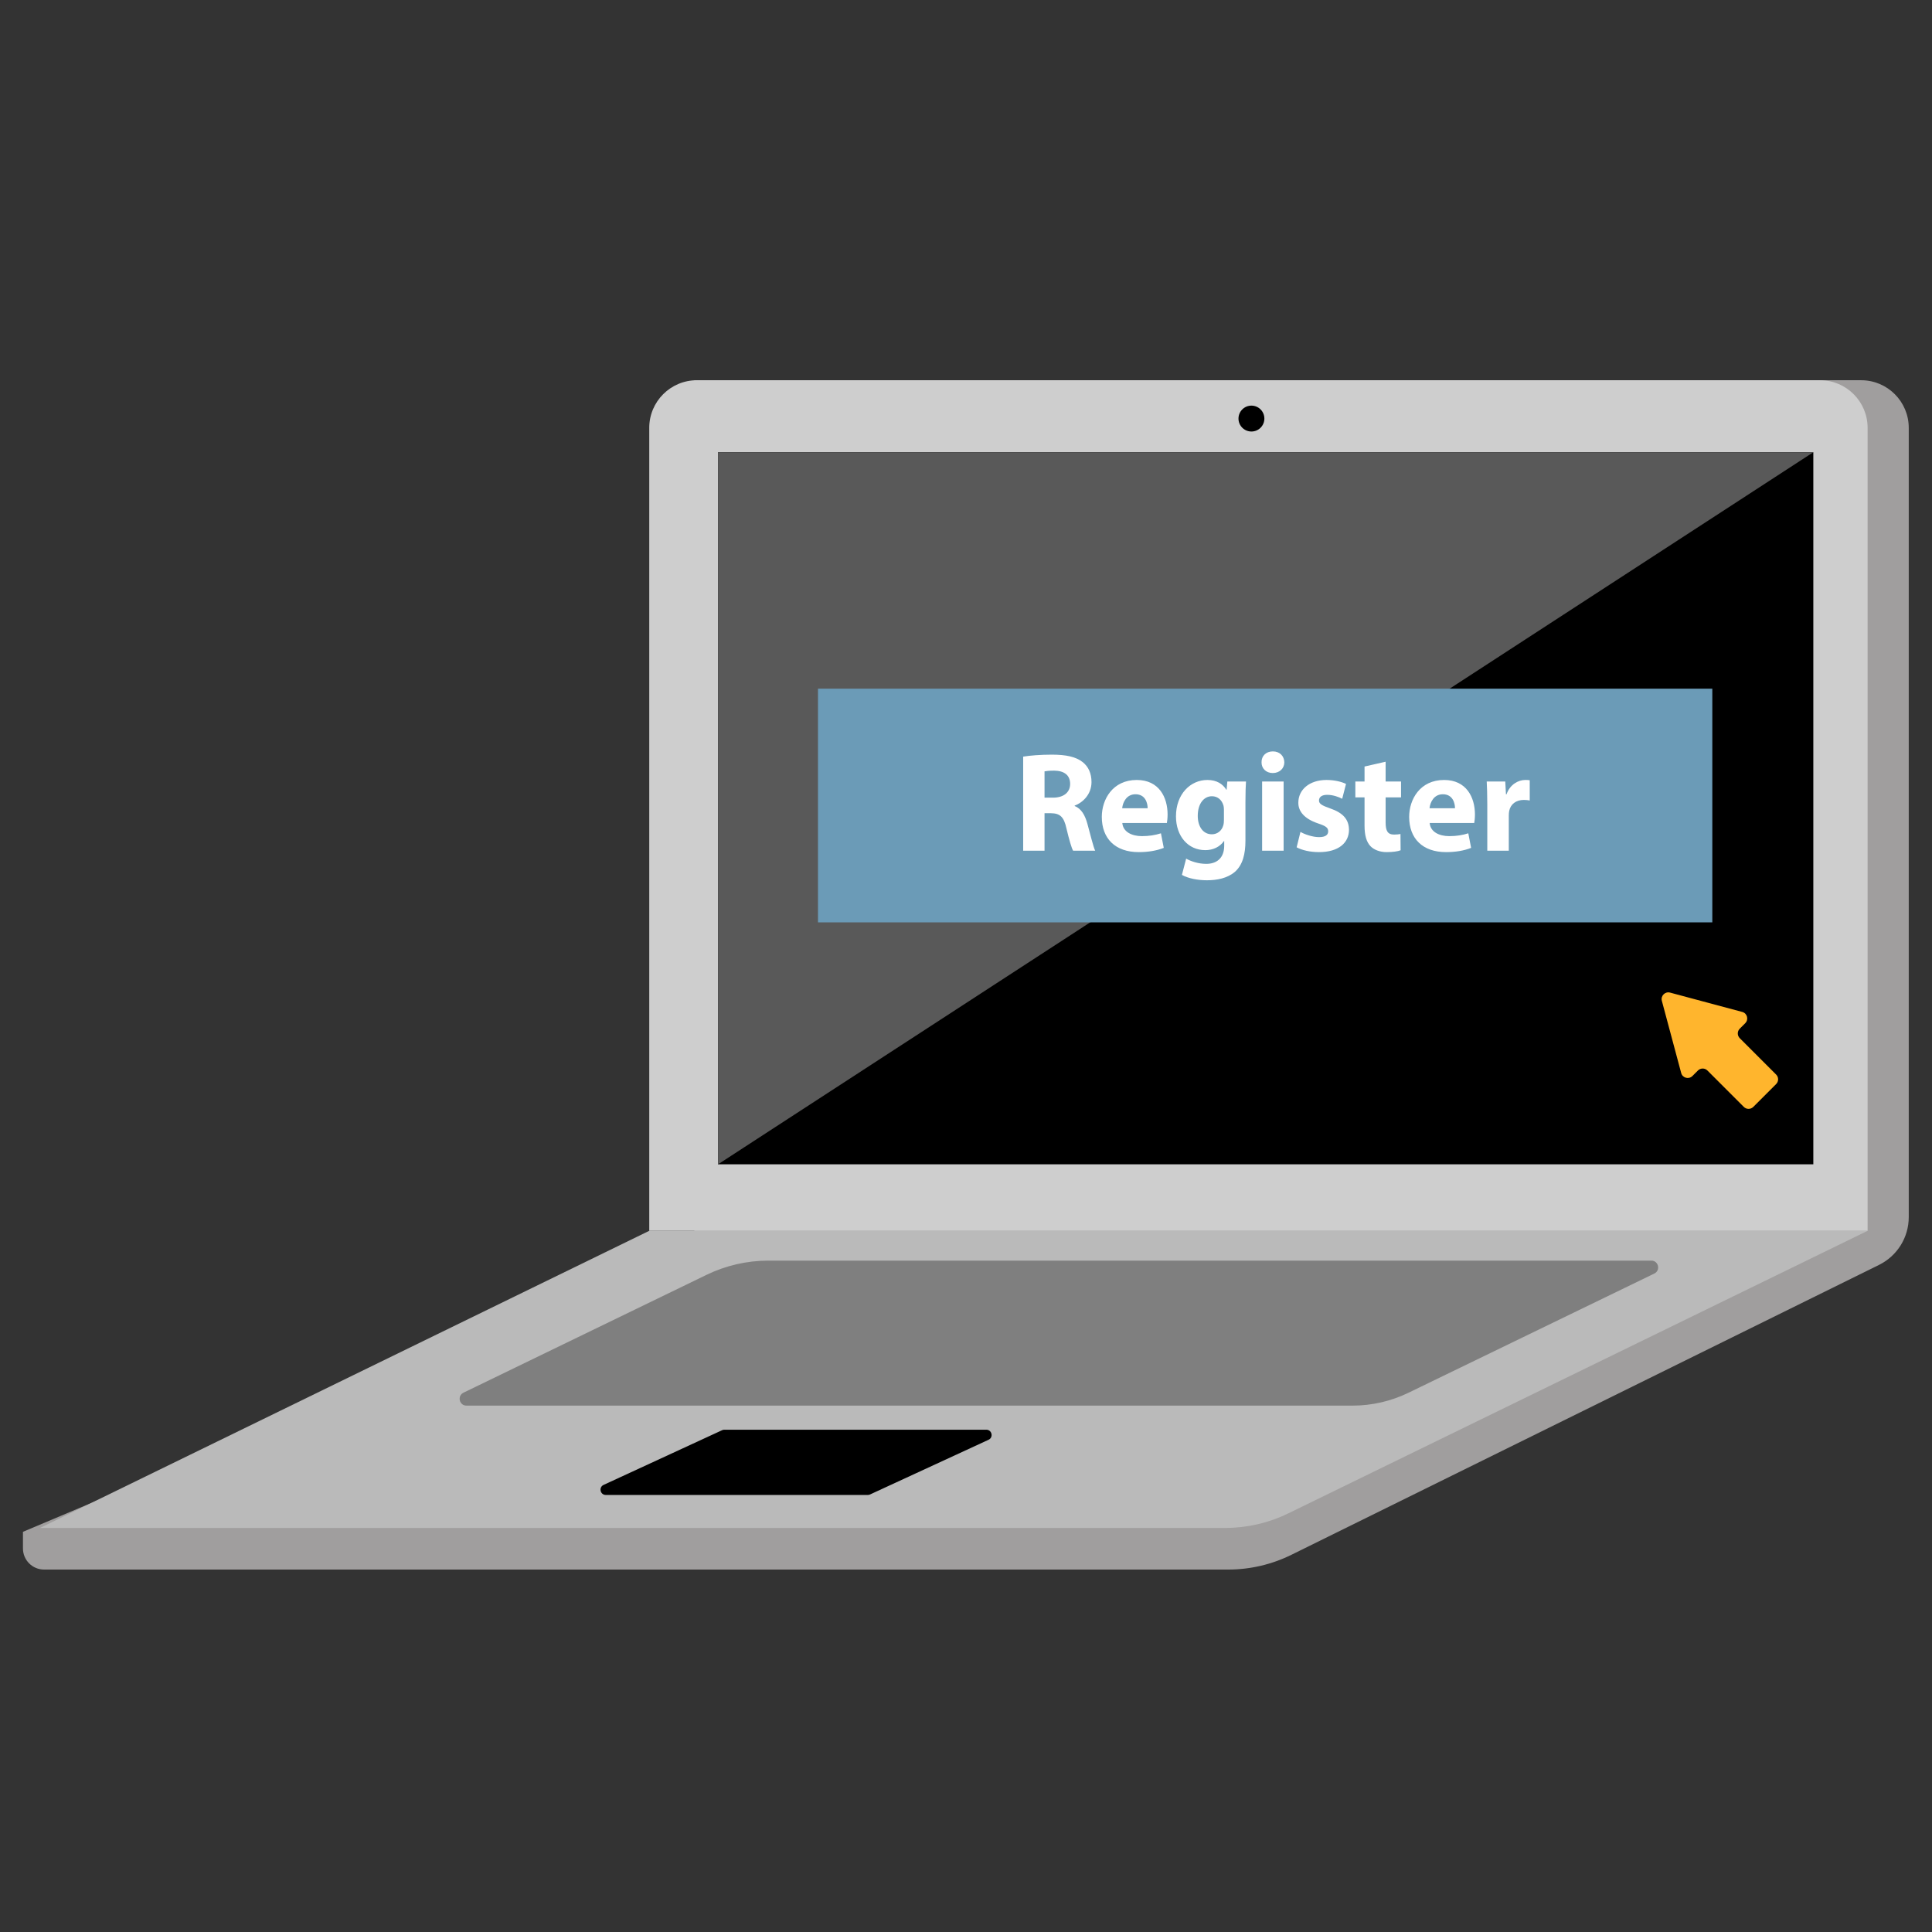 <?xml version="1.0" encoding="UTF-8"?>
<svg xmlns:xlink="http://www.w3.org/1999/xlink" xmlns="http://www.w3.org/2000/svg" width="620" height="620" viewBox="0 0 620 620" preserveAspectRatio="xMidYMid meet" style="width: 100%; height: 100%; transform: translate3d(0px, 0px, 0px); transform-origin: 0px 0px 0px;">
  <rect x="0" y="0" width="620" height="620" fill="#333333" stroke="none"/>
  <defs>
    <clipPath id="animationMask_xnQu8geVuL">
      <rect width="620" height="620" x="0" y="0"></rect>
    </clipPath>
  </defs>
  <g clip-path="url(#animationMask_xnQu8geVuL)">
    <g transform="matrix(1,0,0,1,7.116,121.772)" opacity="1" style="user-select: none;">
      <g opacity="1" transform="matrix(1,0,0,1,302.836,191.083)">
        <path fill="#A09E9E" fill-opacity="1" d=" M287.311,-190.833 C287.311,-190.833 -87.151,-190.833 -87.151,-190.833 C-87.151,-190.833 -87.151,88.359 -87.151,88.359 C-87.151,88.359 -88.397,88.359 -88.397,88.359 C-88.397,88.359 -302.586,178.722 -302.586,178.722 C-302.586,178.722 -302.586,184.057 -302.586,184.057 C-302.586,187.8 -299.552,190.834 -295.809,190.834 C-295.809,190.834 84.18,190.834 84.18,190.834 C91.217,190.834 98.159,189.215 104.469,186.102 C104.469,186.102 293.056,93.06 293.056,93.06 C298.892,90.182 302.586,84.239 302.586,77.732 C302.586,77.732 302.586,-175.558 302.586,-175.558 C302.586,-183.994 295.747,-190.833 287.311,-190.833z"></path>
        <g opacity="1" transform="matrix(1,0,0,1,0,0)"></g>
      </g>
      <g opacity="1" transform="matrix(1,0,0,1,396.727,136.73)">
        <path fill="#CECECE" fill-opacity="1" d=" M-180.217,-136.48 C-180.217,-136.48 180.216,-136.48 180.216,-136.48 C188.652,-136.48 195.492,-129.641 195.492,-121.205 C195.492,-121.205 195.492,136.48 195.492,136.48 C195.492,136.48 -195.492,136.48 -195.492,136.48 C-195.492,136.48 -195.492,-121.205 -195.492,-121.205 C-195.492,-129.641 -188.653,-136.48 -180.217,-136.48z"></path>
        <g opacity="1" transform="matrix(1,0,0,1,0,0)"></g>
      </g>
      <g opacity="1" transform="matrix(1,0,0,1,298.981,320.884)">
        <path fill="#BABABA" fill-opacity="1" d=" M87.159,47.674 C87.159,47.674 -293.238,47.674 -293.238,47.674 C-293.238,47.674 -97.746,-47.674 -97.746,-47.674 C-97.746,-47.674 293.238,-47.674 293.238,-47.674 C293.238,-47.674 107.261,43.034 107.261,43.034 C101,46.088 94.125,47.674 87.159,47.674z"></path>
        <g opacity="1" transform="matrix(1,0,0,1,0,0)"></g>
      </g>
      <g opacity="1" transform="matrix(1,0,0,1,399.05,137.613)">
        <path fill="rgb(0,0,0)" fill-opacity="1" d=" M-175.75,-114.258 C-175.75,-114.258 175.75,-114.258 175.75,-114.258 C175.75,-114.258 175.75,114.258 175.75,114.258 C175.75,114.258 -175.75,114.258 -175.75,114.258 C-175.75,114.258 -175.75,-114.258 -175.75,-114.258z"></path>
        <g opacity="1" transform="matrix(1,0,0,1,0,0)"></g>
      </g>
      <g opacity="1" transform="matrix(1,0,0,1,399.05,137.613)">
        <path fill="#595959" fill-opacity="1" d=" M-175.75,114.258 C-175.75,114.258 175.754,114.258 175.754,114.258 C175.754,114.258 175.754,-114.258 175.754,-114.258 C175.754,-114.258 -175.75,-114.258 -175.75,-114.258 C-175.75,-114.258 -175.75,114.258 -175.75,114.258z M175.75,-114.258 C175.75,-114.258 175.75,114.258 175.75,114.258 C175.75,114.258 -175.75,114.258 -175.75,114.258"></path>
        <g opacity="1" transform="matrix(1,0,0,1,0,0)"></g>
      </g>
      <g opacity="1" transform="matrix(1,0,0,1,394.48,12.552)">
        <path fill="rgb(0,0,0)" fill-opacity="1" d=" M4.155,0 C4.155,2.295 2.295,4.155 0,4.155 C-2.295,4.155 -4.155,2.295 -4.155,0 C-4.155,-2.295 -2.295,-4.155 0,-4.155 C2.295,-4.155 4.155,-2.295 4.155,0z"></path>
        <g opacity="1" transform="matrix(1,0,0,1,0,0)"></g>
      </g>
      <g opacity="1" transform="matrix(1,0,0,1,332.695,306.041)">
        <path fill="#7F7F7F" fill-opacity="1" d=" M94.2,23.267 C94.2,23.267 -190.115,23.267 -190.115,23.267 C-192.437,23.267 -193.16,20.125 -191.07,19.112 C-191.07,19.112 -113.089,-18.697 -113.089,-18.697 C-106.886,-21.705 -100.082,-23.267 -93.188,-23.267 C-93.188,-23.267 190.115,-23.267 190.115,-23.267 C192.438,-23.267 193.16,-20.125 191.07,-19.112 C191.07,-19.112 112.18,19.138 112.18,19.138 C106.576,21.855 100.428,23.267 94.2,23.267z"></path>
        <g opacity="1" transform="matrix(1,0,0,1,0,0)"></g>
      </g>
      <g opacity="1" transform="matrix(1,0,0,1,248.351,347.508)">
        <path fill="rgb(0,0,0)" fill-opacity="1" d=" M23.025,10.469 C23.025,10.469 -61.053,10.469 -61.053,10.469 C-62.868,10.469 -63.412,7.999 -61.763,7.239 C-61.763,7.239 -23.734,-10.313 -23.734,-10.313 C-23.512,-10.416 -23.269,-10.469 -23.024,-10.469 C-23.024,-10.469 61.054,-10.469 61.054,-10.469 C62.87,-10.469 63.411,-7.998 61.763,-7.237 C61.763,-7.237 23.734,10.313 23.734,10.313 C23.512,10.416 23.27,10.469 23.025,10.469z"></path>
        <g opacity="1" transform="matrix(1,0,0,1,0,0)"></g>
      </g>
    </g>
    <g transform="matrix(1,0,0,1,310,320)" opacity="1" style="user-select: none;">
      <g opacity="1" transform="matrix(1,0,0,1,96,-61.5)">
        <path fill="#6B9BB7" fill-opacity="1" d=" M143.5,-37.5 C143.5,-37.5 143.5,37.5 143.5,37.5 C143.5,37.5 -143.5,37.5 -143.5,37.5 C-143.5,37.5 -143.5,-37.5 -143.5,-37.5 C-143.5,-37.5 143.5,-37.5 143.5,-37.5z"></path>
        <path stroke-linecap="butt" stroke-linejoin="miter" fill-opacity="0" stroke-miterlimit="4" stroke="#D17016" stroke-opacity="1" stroke-width="0px" d=" M143.5,-37.5 C143.5,-37.5 143.5,37.5 143.5,37.5 C143.5,37.5 -143.5,37.5 -143.5,37.5 C-143.5,37.5 -143.5,-37.5 -143.5,-37.5 C-143.5,-37.5 143.5,-37.5 143.5,-37.5z"></path>
      </g>
    </g>
    <g transform="matrix(1,0,0,1,532.628,317.859)" opacity="1" style="user-select: none;">
      <g opacity="1" transform="matrix(1,0,0,1,19.223,19.224)">
        <path fill="#FFB52D" fill-opacity="1" d=" M-1029.851,-551.083 C-1029.851,-551.083 890.149,-551.083 890.149,-551.083 C890.149,-551.083 890.149,528.917 890.149,528.917 C890.149,528.917 -1029.851,528.917 -1029.851,528.917 C-1029.851,528.917 -1029.851,-551.083 -1029.851,-551.083z M-1029.851,528.917 C-1029.851,528.917 890.149,528.917 890.149,528.917 C890.149,528.917 890.149,-551.083 890.149,-551.083 C890.149,-551.083 -1029.851,-551.083 -1029.851,-551.083 C-1029.851,-551.083 -1029.851,528.917 -1029.851,528.917z M7.256,-12.339 C7.256,-12.339 -15.906,-18.545 -15.906,-18.545 C-17.507,-18.974 -18.973,-17.509 -18.544,-15.907 C-18.544,-15.907 -12.339,7.256 -12.339,7.256 C-11.909,8.857 -9.906,9.393 -8.734,8.22 C-8.734,8.22 -6.967,6.454 -6.967,6.454 C-6.126,5.612 -4.762,5.612 -3.921,6.454 C-3.921,6.454 7.757,18.132 7.757,18.132 C8.598,18.973 9.962,18.973 10.803,18.132 C10.803,18.132 18.133,10.801 18.133,10.801 C18.974,9.96 18.974,8.597 18.133,7.756 C18.133,7.756 6.455,-3.923 6.455,-3.923 C5.614,-4.764 5.614,-6.127 6.455,-6.968 C6.455,-6.968 8.221,-8.735 8.221,-8.735 C9.393,-9.908 8.858,-11.91 7.256,-12.339z"></path>
        <g opacity="1" transform="matrix(1,0,0,1,0,0)"></g>
      </g>
    </g>
    <g fill="#FFFFFF" font-size="76.406" font-family="Myriad Pro" font-style="normal" font-weight="700" transform="matrix(0.59,0,0,0.59,408.5,273)" opacity="1">
      <path stroke-linecap="butt" stroke-linejoin="round" stroke-miterlimit="4" d=" M-135.851,0 C-135.851,0 -124.232,0 -124.232,0 C-124.232,0 -124.232,-20.391 -124.232,-20.391 C-124.232,-20.391 -120.693,-20.391 -120.693,-20.391 C-115.923,-20.314 -113.691,-18.544 -112.306,-12.08 C-110.767,-5.694 -109.536,-1.462 -108.689,0 C-108.689,0 -96.686,0 -96.686,0 C-97.686,-2 -99.302,-8.772 -100.918,-14.62 C-102.226,-19.391 -104.227,-22.854 -107.843,-24.315 C-107.843,-24.315 -107.843,-24.546 -107.843,-24.546 C-103.381,-26.162 -98.686,-30.701 -98.686,-37.319 C-98.686,-42.09 -100.379,-45.706 -103.457,-48.168 C-107.15,-51.092 -112.537,-52.247 -120.232,-52.247 C-126.464,-52.247 -132.081,-51.785 -135.851,-51.17 C-135.851,-51.17 -135.851,0 -135.851,0z M-124.232,-43.167 C-123.386,-43.32 -121.771,-43.552 -118.924,-43.552 C-113.537,-43.475 -110.305,-41.089 -110.305,-36.319 C-110.305,-31.779 -113.768,-28.855 -119.616,-28.855 C-119.616,-28.855 -124.232,-28.855 -124.232,-28.855 C-124.232,-28.855 -124.232,-43.167 -124.232,-43.167z M-57.687,-15.082 C-57.533,-15.928 -57.302,-17.698 -57.302,-19.698 C-57.302,-29.009 -61.919,-38.473 -74.077,-38.473 C-87.157,-38.473 -93.083,-27.932 -93.083,-18.39 C-93.083,-6.617 -85.773,0.769 -72.999,0.769 C-67.921,0.769 -63.227,0 -59.38,-1.539 C-59.38,-1.539 -60.919,-9.464 -60.919,-9.464 C-64.074,-8.464 -67.305,-7.926 -71.306,-7.926 C-76.769,-7.926 -81.54,-10.234 -81.925,-15.082 C-81.925,-15.082 -57.687,-15.082 -57.687,-15.082z M-82.002,-23.084 C-81.694,-26.238 -79.693,-30.701 -74.769,-30.701 C-69.382,-30.701 -68.151,-25.931 -68.151,-23.084 C-68.151,-23.084 -82.002,-23.084 -82.002,-23.084z M-24.809,-37.627 C-24.809,-37.627 -25.193,-33.164 -25.193,-33.164 C-25.193,-33.164 -25.348,-33.164 -25.348,-33.164 C-27.271,-36.241 -30.503,-38.473 -35.658,-38.473 C-44.891,-38.473 -52.74,-30.778 -52.74,-18.698 C-52.74,-7.848 -46.123,-0.308 -36.812,-0.308 C-32.503,-0.308 -28.887,-2.077 -26.656,-5.232 C-26.656,-5.232 -26.501,-5.232 -26.501,-5.232 C-26.501,-5.232 -26.501,-2.77 -26.501,-2.77 C-26.501,4.156 -30.733,7.156 -36.274,7.156 C-40.659,7.156 -44.815,5.695 -47.2,4.309 C-47.2,4.309 -49.509,13.158 -49.509,13.158 C-46.123,15.082 -40.89,16.082 -35.966,16.082 C-30.425,16.082 -24.808,15.005 -20.653,11.465 C-16.421,7.694 -14.959,1.77 -14.959,-5.463 C-14.959,-5.463 -14.959,-26.47 -14.959,-26.47 C-14.959,-32.087 -14.805,-35.241 -14.652,-37.627 C-14.652,-37.627 -24.809,-37.627 -24.809,-37.627z M-26.656,-16.774 C-26.656,-15.774 -26.732,-14.543 -27.04,-13.696 C-27.809,-10.927 -30.195,-8.926 -33.196,-8.926 C-38.12,-8.926 -40.891,-13.311 -40.891,-18.929 C-40.891,-25.777 -37.428,-29.625 -33.196,-29.625 C-29.964,-29.625 -27.733,-27.546 -26.886,-24.469 C-26.733,-23.853 -26.656,-23.084 -26.656,-22.314 C-26.656,-22.314 -26.656,-16.774 -26.656,-16.774z M5.808,0 C5.808,0 5.808,-37.627 5.808,-37.627 C5.808,-37.627 -5.889,-37.627 -5.889,-37.627 C-5.889,-37.627 -5.889,0 -5.889,0 C-5.889,0 5.808,0 5.808,0z M-0.04,-54.016 C-3.811,-54.016 -6.274,-51.477 -6.196,-48.092 C-6.274,-44.86 -3.811,-42.244 -0.118,-42.244 C3.729,-42.244 6.192,-44.86 6.192,-48.092 C6.115,-51.477 3.73,-54.016 -0.04,-54.016z M12.892,-1.847 C15.739,-0.308 20.125,0.769 25.05,0.769 C35.822,0.769 41.362,-4.386 41.362,-11.388 C41.285,-16.928 38.285,-20.545 31.128,-23.007 C26.512,-24.623 25.05,-25.546 25.05,-27.316 C25.05,-29.24 26.666,-30.394 29.512,-30.394 C32.744,-30.394 35.976,-29.162 37.669,-28.239 C37.669,-28.239 39.746,-36.319 39.746,-36.319 C37.438,-37.473 33.514,-38.473 29.128,-38.473 C19.817,-38.473 13.816,-33.164 13.816,-26.162 C13.738,-21.699 16.739,-17.467 24.511,-14.851 C28.897,-13.389 30.051,-12.466 30.051,-10.542 C30.051,-8.618 28.589,-7.387 25.05,-7.387 C21.587,-7.387 17.124,-8.926 14.969,-10.234 C14.969,-10.234 12.892,-1.847 12.892,-1.847z M49.823,-45.783 C49.823,-45.783 49.823,-37.627 49.823,-37.627 C49.823,-37.627 44.821,-37.627 44.821,-37.627 C44.821,-37.627 44.821,-29.009 44.821,-29.009 C44.821,-29.009 49.823,-29.009 49.823,-29.009 C49.823,-29.009 49.823,-13.619 49.823,-13.619 C49.823,-8.31 50.9,-4.694 53.054,-2.463 C54.901,-0.539 58.056,0.769 61.827,0.769 C65.135,0.769 67.905,0.385 69.444,-0.231 C69.444,-0.231 69.367,-9.08 69.367,-9.08 C68.521,-8.926 67.366,-8.772 65.904,-8.772 C62.365,-8.772 61.288,-10.85 61.288,-15.39 C61.288,-15.39 61.288,-29.009 61.288,-29.009 C61.288,-29.009 69.675,-29.009 69.675,-29.009 C69.675,-29.009 69.675,-37.627 69.675,-37.627 C69.675,-37.627 61.288,-37.627 61.288,-37.627 C61.288,-37.627 61.288,-48.399 61.288,-48.399 C61.288,-48.399 49.823,-45.783 49.823,-45.783z M109.488,-15.082 C109.642,-15.928 109.873,-17.698 109.873,-19.698 C109.873,-29.009 105.256,-38.473 93.099,-38.473 C80.018,-38.473 74.093,-27.932 74.093,-18.39 C74.093,-6.617 81.402,0.769 94.176,0.769 C99.255,0.769 103.948,0 107.795,-1.539 C107.795,-1.539 106.256,-9.464 106.256,-9.464 C103.102,-8.464 99.87,-7.926 95.869,-7.926 C90.406,-7.926 85.635,-10.234 85.25,-15.082 C85.25,-15.082 109.488,-15.082 109.488,-15.082z M85.173,-23.084 C85.481,-26.238 87.482,-30.701 92.406,-30.701 C97.793,-30.701 99.024,-25.931 99.024,-23.084 C99.024,-23.084 85.173,-23.084 85.173,-23.084z M116.59,0 C116.59,0 128.286,0 128.286,0 C128.286,0 128.286,-19.083 128.286,-19.083 C128.286,-20.006 128.363,-20.93 128.516,-21.699 C129.286,-25.315 132.21,-27.624 136.519,-27.624 C137.827,-27.624 138.827,-27.469 139.674,-27.316 C139.674,-27.316 139.674,-38.32 139.674,-38.32 C138.827,-38.473 138.289,-38.473 137.211,-38.473 C133.595,-38.473 128.978,-36.164 127.054,-30.701 C127.054,-30.701 126.747,-30.701 126.747,-30.701 C126.747,-30.701 126.362,-37.627 126.362,-37.627 C126.362,-37.627 116.282,-37.627 116.282,-37.627 C116.435,-34.395 116.59,-30.778 116.59,-25.238 C116.59,-25.238 116.59,0 116.59,0z" style="display: inherit;" fill="#FFFFFF"></path>
    </g>
  </g>
</svg>
